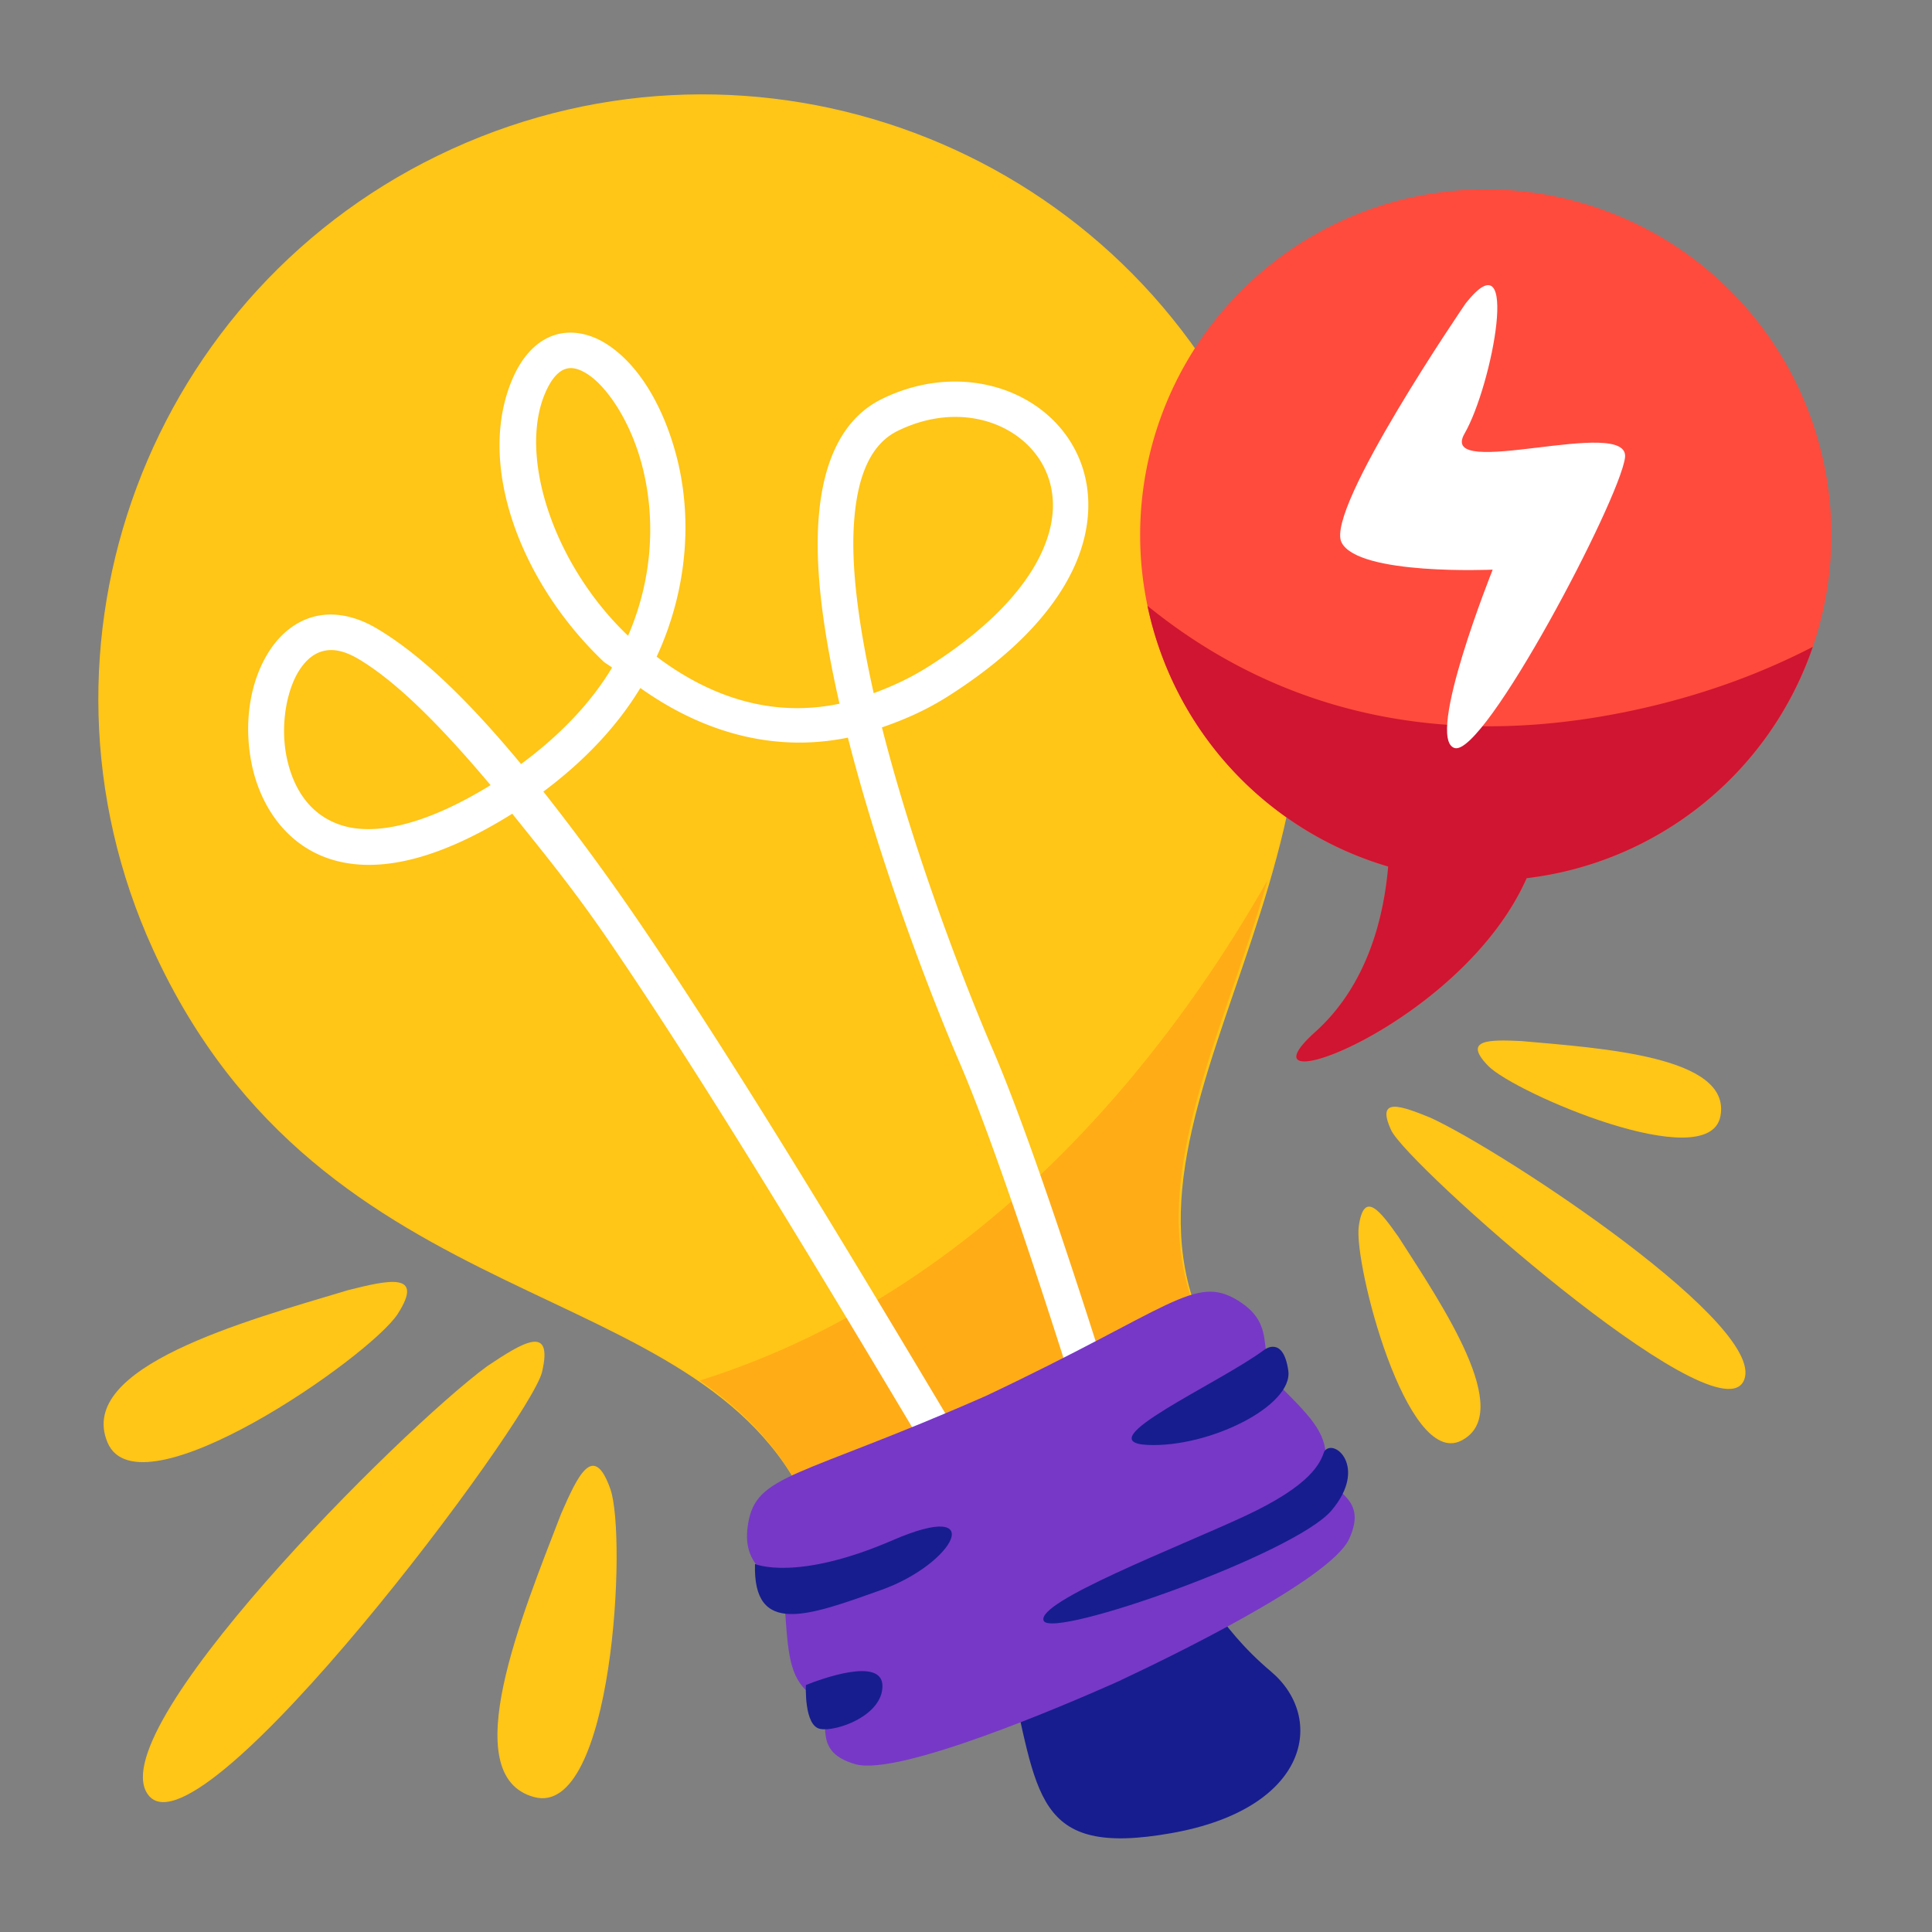 <?xml version="1.0" ?><svg height="512" id="svg8" version="1.1" viewBox="0 0 135.467 135.467" width="512" xmlns="http://www.w3.org/2000/svg" xmlns:cc="http://creativecommons.org/ns#" xmlns:dc="http://purl.org/dc/elements/1.1/" xmlns:inkscape="http://www.inkscape.org/namespaces/inkscape" xmlns:rdf="http://www.w3.org/1999/02/22-rdf-syntax-ns#" xmlns:sodipodi="http://sodipodi.sourceforge.net/DTD/sodipodi-0.dtd" xmlns:svg="http://www.w3.org/2000/svg"><rect x="0" y="0" width="135.467" height="135.467" fill="#808080" stroke="none"/><defs id="defs2"><clipPath clipPathUnits="userSpaceOnUse" id="clipPath5136"><rect height="89.013" id="rect5138" rx="7.858" ry="7.858" style="fill:#ffffff;fill-opacity:1;stroke:#ffffff;stroke-width:5;stroke-linecap:round;stroke-linejoin:round;stroke-miterlimit:4;stroke-dasharray:none;stroke-opacity:1;paint-order:fill markers stroke" width="87.501" x="-68.036" y="22.301"/></clipPath><clipPath clipPathUnits="userSpaceOnUse" id="clipPath3786"><rect height="72.571" id="rect3788" style="fill:#38e868;stroke-width:8;stroke-linecap:round;stroke-linejoin:round;paint-order:fill markers stroke" width="79.375" x="84.667" y="15.119"/></clipPath></defs><g id="layer1"><g id="g4582" transform="matrix(1.02,0,0,1.02,-11.216,0.017)"><g id="g7740" transform="matrix(0.985,0,0,0.985,5.218,-2.994)"><g id="g18095" transform="translate(-0.273,0.027)"><path d="m 76.507,119.347 c 2.115,8.864 1.712,13.295 11.382,11.583 9.669,-1.712 10.777,-8.058 6.95,-11.281 -3.827,-3.223 -5.238,-6.648 -5.238,-6.648 z" id="path18020" style="fill:#171d8f;fill-opacity:1;stroke:none;stroke-width:2.665;stroke-linecap:round;stroke-linejoin:round;stroke-miterlimit:4;stroke-dasharray:none;stroke-opacity:1;paint-order:stroke fill markers"/><path d="M 37.687,13.389 C 16.498,23.048 7.151,48.055 16.81,69.244 28.745,95.429 55.011,91.596 62.5,108.026 L 90.078,95.455 C 82.595,79.039 105.518,60.54 93.542,34.267 83.883,13.078 58.876,3.731 37.687,13.389 Z" id="path15414" style="fill:#ffc517;fill-opacity:1;stroke-width:1.383;stroke-linecap:round;stroke-linejoin:round;paint-order:stroke fill markers"/><path d="m 337.412,233.428 c -21.935,38.721 -70.192,107.546 -150.689,132.807 12.025,8.371 21.907,18.446 28.242,32.346 l 104.68,-47.717 c -16.09,-35.298 4.845,-73.139 17.768,-117.436 z" id="path18001" style="fill:#ffac17;fill-opacity:1;stroke:none;stroke-width:9.449;stroke-linecap:round;stroke-linejoin:round;stroke-miterlimit:4;stroke-dasharray:none;stroke-opacity:1;paint-order:stroke fill markers" transform="matrix(0.263,0,0,0.263,5.87,3.023)"/><path d="m 152.416,88.164 c -1.496,-0.005 -2.998,0.223 -4.467,0.725 -4.7,1.604 -8.371,5.677 -10.854,11.365 -9.848,22.569 1.891,54.038 24.02,75.131 0.686,0.654 1.611,1.036 2.32,1.668 -5.343,8.922 -13.31,17.589 -24.146,25.586 -13.624,-16.42 -26.247,-28.84 -38.307,-35.986 -5.593,-3.314 -11.271,-4.407 -16.295,-3.211 -5.024,1.196 -9.031,4.528 -11.834,8.658 -5.607,8.261 -7.281,19.913 -4.975,30.842 2.306,10.929 9.246,21.524 21.523,25.141 11.857,3.493 27.587,0.229 47.559,-12.262 8.122,10.145 16.087,19.804 25.305,33.273 26.383,38.553 57.609,90.474 95.816,154.748 a 4.724,4.724 0 0 0 6.471,1.646 4.724,4.724 0 0 0 1.654,-6.473 c -38.221,-64.297 -69.498,-116.307 -96.15,-155.254 -8.815,-12.88 -16.955,-23.795 -24.844,-33.807 11.344,-8.468 19.857,-17.782 25.734,-27.49 15.402,10.966 34.329,17.408 55.076,13.168 8.98,35.288 23.057,70.991 29.641,86.236 13.259,30.706 35.527,103.787 35.527,103.787 a 4.724,4.724 0 0 0 5.895,3.15 4.724,4.724 0 0 0 3.15,-5.895 c 0,0 -22.015,-72.636 -35.898,-104.787 -6.46,-14.96 -20.527,-50.65 -29.283,-85.207 5.783,-1.989 11.603,-4.491 17.473,-8.215 17.131,-10.868 27.69,-22.259 33.066,-33.369 5.376,-11.11 5.382,-22.032 1.379,-30.723 -8.006,-17.38 -30.953,-25.132 -51.912,-14.85 -11.619,5.7 -16.217,18.84 -16.947,33.984 -0.667,13.838 1.889,30.175 5.68,46.885 -18.503,3.88 -34.897,-2.211 -48.518,-12.469 8.687,-18.836 9.284,-38.129 5.184,-53.506 -3.622,-13.583 -10.271,-24.315 -18.617,-29.559 -2.086,-1.311 -4.382,-2.258 -6.746,-2.684 -0.887,-0.16 -1.782,-0.247 -2.68,-0.25 z m -0.225,9.424 c 1.255,-0.085 2.732,0.326 4.625,1.516 5.047,3.171 11.344,12.128 14.508,23.992 3.471,13.018 3.384,29.265 -3.633,45.49 -0.018,-0.017 -0.041,-0.028 -0.059,-0.045 -19.836,-18.907 -29.166,-47.789 -21.871,-64.506 1.804,-4.133 3.737,-5.693 5.242,-6.207 0.376,-0.128 0.769,-0.212 1.188,-0.24 z m 101.744,12.943 c 11.121,-0.216 20.54,5.535 24.453,14.031 2.783,6.042 3.057,13.657 -1.299,22.658 -4.356,9.001 -13.534,19.303 -29.617,29.506 -4.962,3.148 -9.816,5.336 -14.605,7.109 -3.569,-15.973 -5.905,-31.431 -5.316,-43.629 0.654,-13.561 4.36,-22.379 11.67,-25.965 4.224,-2.072 8.442,-3.223 12.471,-3.588 0.755,-0.068 1.503,-0.109 2.244,-0.123 z M 88.736,172.398 c 0.662,-0.013 1.37,0.047 2.133,0.199 1.526,0.305 3.27,0.98 5.295,2.18 10.264,6.082 22.152,18.14 35.037,33.465 -18.192,11.188 -31.061,13.151 -39.131,10.773 -8.482,-2.499 -13.144,-9.488 -14.945,-18.023 -1.801,-8.535 -0.083,-18.229 3.551,-23.584 1.817,-2.677 3.891,-4.223 6.205,-4.773 0.578,-0.138 1.194,-0.223 1.855,-0.236 z" id="path17994" style="color:#000000;font-style:normal;font-variant:normal;font-weight:normal;font-stretch:normal;font-size:medium;line-height:normal;font-family:sans-serif;font-variant-ligatures:normal;font-variant-position:normal;font-variant-caps:normal;font-variant-numeric:normal;font-variant-alternates:normal;font-variant-east-asian:normal;font-feature-settings:normal;font-variation-settings:normal;text-indent:0;text-align:start;text-decoration:none;text-decoration-line:none;text-decoration-style:solid;text-decoration-color:#000000;letter-spacing:normal;word-spacing:normal;text-transform:none;writing-mode:lr-tb;direction:ltr;text-orientation:mixed;dominant-baseline:auto;baseline-shift:baseline;text-anchor:start;white-space:normal;shape-padding:0;shape-margin:0;inline-size:0;clip-rule:nonzero;display:inline;overflow:visible;visibility:visible;opacity:1;isolation:auto;mix-blend-mode:normal;color-interpolation:sRGB;color-interpolation-filters:linearRGB;solid-color:#000000;solid-opacity:1;vector-effect:none;fill:#ffffff;fill-opacity:1;fill-rule:nonzero;stroke:none;stroke-width:3.796;stroke-linecap:round;stroke-linejoin:round;stroke-miterlimit:4;stroke-dasharray:none;stroke-dashoffset:0;stroke-opacity:1;paint-order:stroke fill markers;color-rendering:auto;image-rendering:auto;shape-rendering:auto;text-rendering:auto;enable-background:accumulate;stop-color:#000000;stop-opacity:1" transform="matrix(0.263,0,0,0.263,5.87,3.023)"/><path d="m 61.912,105.737 c -2.429,1.071 -3.284,1.859 -3.568,3.62 -0.569,3.521 2.389,3.332 2.605,6.35 0.216,3.018 0.365,4.617 2.036,5.74 1.671,1.123 -0.641,3.682 2.854,4.672 3.041,0.861 14.821,-4.217 17.834,-5.553 l 0.002,0.005 c 0,0 0.225,-0.105 0.359,-0.166 0.135,-0.061 0.361,-0.162 0.361,-0.162 l -0.002,-0.005 c 2.985,-1.398 14.544,-6.959 15.889,-9.819 1.545,-3.287 -1.903,-3.221 -1.654,-5.219 0.249,-1.998 -0.86,-3.159 -2.996,-5.302 -2.136,-2.143 -0.054,-4.251 -3.084,-6.131 -3.031,-1.88 -4.622,0.513 -17.621,6.656 -6.582,2.891 -10.584,4.244 -13.013,5.315 z" id="path17989" style="fill:#7738c7;fill-opacity:1;stroke-width:1.48;stroke-linecap:round;stroke-linejoin:round;paint-order:stroke fill markers"/><path d="m 395.285,50.143 a 91.714,91.714 0 0 0 -91.713,91.715 91.714,91.714 0 0 0 65.814,87.98 c -1.142,13.427 -5.489,31.45 -19.369,43.914 -22.763,20.44 38.645,-1.422 56.113,-40.824 A 91.714,91.714 0 0 0 487,141.857 91.714,91.714 0 0 0 395.285,50.143 Z" id="path18006" style="fill:#ff4b3d;fill-opacity:1;stroke:none;stroke-width:9.449;stroke-linecap:round;stroke-linejoin:round;stroke-miterlimit:4;stroke-dasharray:none;stroke-opacity:1;paint-order:stroke fill markers" transform="matrix(0.263,0,0,0.263,5.87,3.023)"/><path d="m 58.83,112.145 c 0,0 2.871,1.259 9.619,-1.662 6.748,-2.921 4.281,1.662 -0.806,3.475 -5.087,1.813 -8.964,3.273 -8.813,-1.813 z" id="path18012" style="fill:#171d8f;fill-opacity:1;stroke:none;stroke-width:2.665;stroke-linecap:round;stroke-linejoin:round;stroke-miterlimit:4;stroke-dasharray:none;stroke-opacity:1;paint-order:stroke fill markers"/><path d="m 98.563,104.283 c -0.285,0.819 -0.89,2.35 -5.555,4.523 -4.665,2.172 -14.601,5.983 -14.031,7.3 0.57,1.318 17.521,-4.665 20.085,-7.692 2.564,-3.027 0.178,-5.092 -0.499,-4.131 z" id="path18014" style="fill:#171d8f;fill-opacity:1;stroke:none;stroke-width:2.665;stroke-linecap:round;stroke-linejoin:round;stroke-miterlimit:4;stroke-dasharray:none;stroke-opacity:1;paint-order:stroke fill markers"/><path d="m 94.386,97.188 c -3.173,2.367 -12.439,6.446 -8.159,6.648 4.281,0.201 10.173,-2.72 9.821,-5.187 -0.353,-2.468 -1.662,-1.46 -1.662,-1.46 z" id="path18016" style="fill:#171d8f;fill-opacity:1;stroke:none;stroke-width:2.665;stroke-linecap:round;stroke-linejoin:round;stroke-miterlimit:4;stroke-dasharray:none;stroke-opacity:1;paint-order:stroke fill markers"/><path d="m 62.383,120.593 c 1.068,-0.427 5.342,-1.994 5.342,0.071 0,2.065 -3.205,3.205 -4.345,2.991 -1.14,-0.214 -0.997,-3.063 -0.997,-3.063 z" id="path18018" style="fill:#171d8f;fill-opacity:1;stroke:none;stroke-width:2.665;stroke-linecap:round;stroke-linejoin:round;stroke-miterlimit:4;stroke-dasharray:none;stroke-opacity:1;paint-order:stroke fill markers"/><path d="m 305.521,160.664 a 91.714,91.714 0 0 0 63.865,69.174 c -1.142,13.427 -5.489,31.45 -19.369,43.914 -22.763,20.44 38.645,-1.422 56.113,-40.824 a 91.714,91.714 0 0 0 75.93,-61.381 c -14.121,7.294 -30.187,13.188 -48.488,17.025 -58.095,12.181 -99.663,-4.866 -128.051,-27.908 z" id="path18060" style="fill:#cf1531;fill-opacity:1;stroke:none;stroke-width:9.449;stroke-linecap:round;stroke-linejoin:round;stroke-miterlimit:4;stroke-dasharray:none;stroke-opacity:1;paint-order:stroke fill markers" transform="matrix(0.263,0,0,0.263,5.87,3.023)"/><path d="m 108.425,24.169 c 0,0 -9.826,14.351 -8.662,16.679 1.164,2.327 10.55,1.903 10.55,1.903 0,0 -4.732,11.802 -2.663,12.448 2.069,0.646 11.508,-17.288 11.896,-20.262 0.388,-2.974 -13.136,1.679 -11.197,-1.682 1.939,-3.362 3.955,-13.998 0.076,-9.085 z" id="path4905" style="fill:#ffffff;fill-opacity:1;stroke:none;stroke-width:2.736;stroke-linecap:round;stroke-linejoin:round;stroke-miterlimit:4;stroke-dasharray:none;stroke-opacity:1;paint-order:markers stroke fill"/><path d="m 40.141,98.34 c -6.044,4.433 -27.401,25.79 -23.573,30.021 3.828,4.231 26.595,-26.192 27.401,-29.618 0.806,-3.425 -1.41,-2.015 -3.828,-0.403 z" id="path18065" style="fill:#ffc517;fill-opacity:1;stroke:none;stroke-width:3.769;stroke-linecap:round;stroke-linejoin:round;stroke-miterlimit:4;stroke-dasharray:none;stroke-opacity:1;paint-order:stroke fill markers"/><path d="m 45.297,108.643 c -2.691,6.996 -7.391,18.278 -1.884,19.769 5.507,1.492 6.495,-18.181 5.323,-21.499 -1.173,-3.318 -2.275,-0.933 -3.439,1.73 z" id="path18067" style="fill:#ffc517;fill-opacity:1;stroke:none;stroke-width:3.769;stroke-linecap:round;stroke-linejoin:round;stroke-miterlimit:4;stroke-dasharray:none;stroke-opacity:1;paint-order:stroke fill markers"/><path d="m 30.42,93.037 c -7.178,2.157 -18.976,5.35 -16.783,10.617 2.193,5.267 18.351,-5.999 20.256,-8.957 1.905,-2.959 -0.656,-2.37 -3.473,-1.66 z" id="path18069" style="fill:#ffc517;fill-opacity:1;stroke:none;stroke-width:3.769;stroke-linecap:round;stroke-linejoin:round;stroke-miterlimit:4;stroke-dasharray:none;stroke-opacity:1;paint-order:stroke fill markers"/><path d="m 105.975,81.002 c 5.099,2.338 23.976,14.775 21.808,18.454 -2.168,3.679 -23.446,-15.192 -24.553,-17.581 -1.107,-2.389 0.73,-1.69 2.746,-0.873 z" id="path18071" style="fill:#ffc517;fill-opacity:1;stroke:none;stroke-width:2.821;stroke-linecap:round;stroke-linejoin:round;stroke-miterlimit:4;stroke-dasharray:none;stroke-opacity:1;paint-order:stroke fill markers"/><path d="m 103.748,89.333 c 3.027,4.723 8.174,12.285 4.362,14.209 -3.813,1.924 -7.503,-12.349 -7.143,-14.958 0.36,-2.609 1.527,-1.027 2.782,0.749 z" id="path18073" style="fill:#ffc517;fill-opacity:1;stroke:none;stroke-width:2.821;stroke-linecap:round;stroke-linejoin:round;stroke-miterlimit:4;stroke-dasharray:none;stroke-opacity:1;paint-order:stroke fill markers"/><path d="m 112.301,75.649 c 5.588,0.499 14.718,1.061 13.904,5.253 -0.814,4.192 -14.358,-1.631 -16.2,-3.513 -1.842,-1.882 0.123,-1.837 2.296,-1.74 z" id="path18075" style="fill:#ffc517;fill-opacity:1;stroke:none;stroke-width:2.821;stroke-linecap:round;stroke-linejoin:round;stroke-miterlimit:4;stroke-dasharray:none;stroke-opacity:1;paint-order:stroke fill markers"/></g></g></g></g></svg>